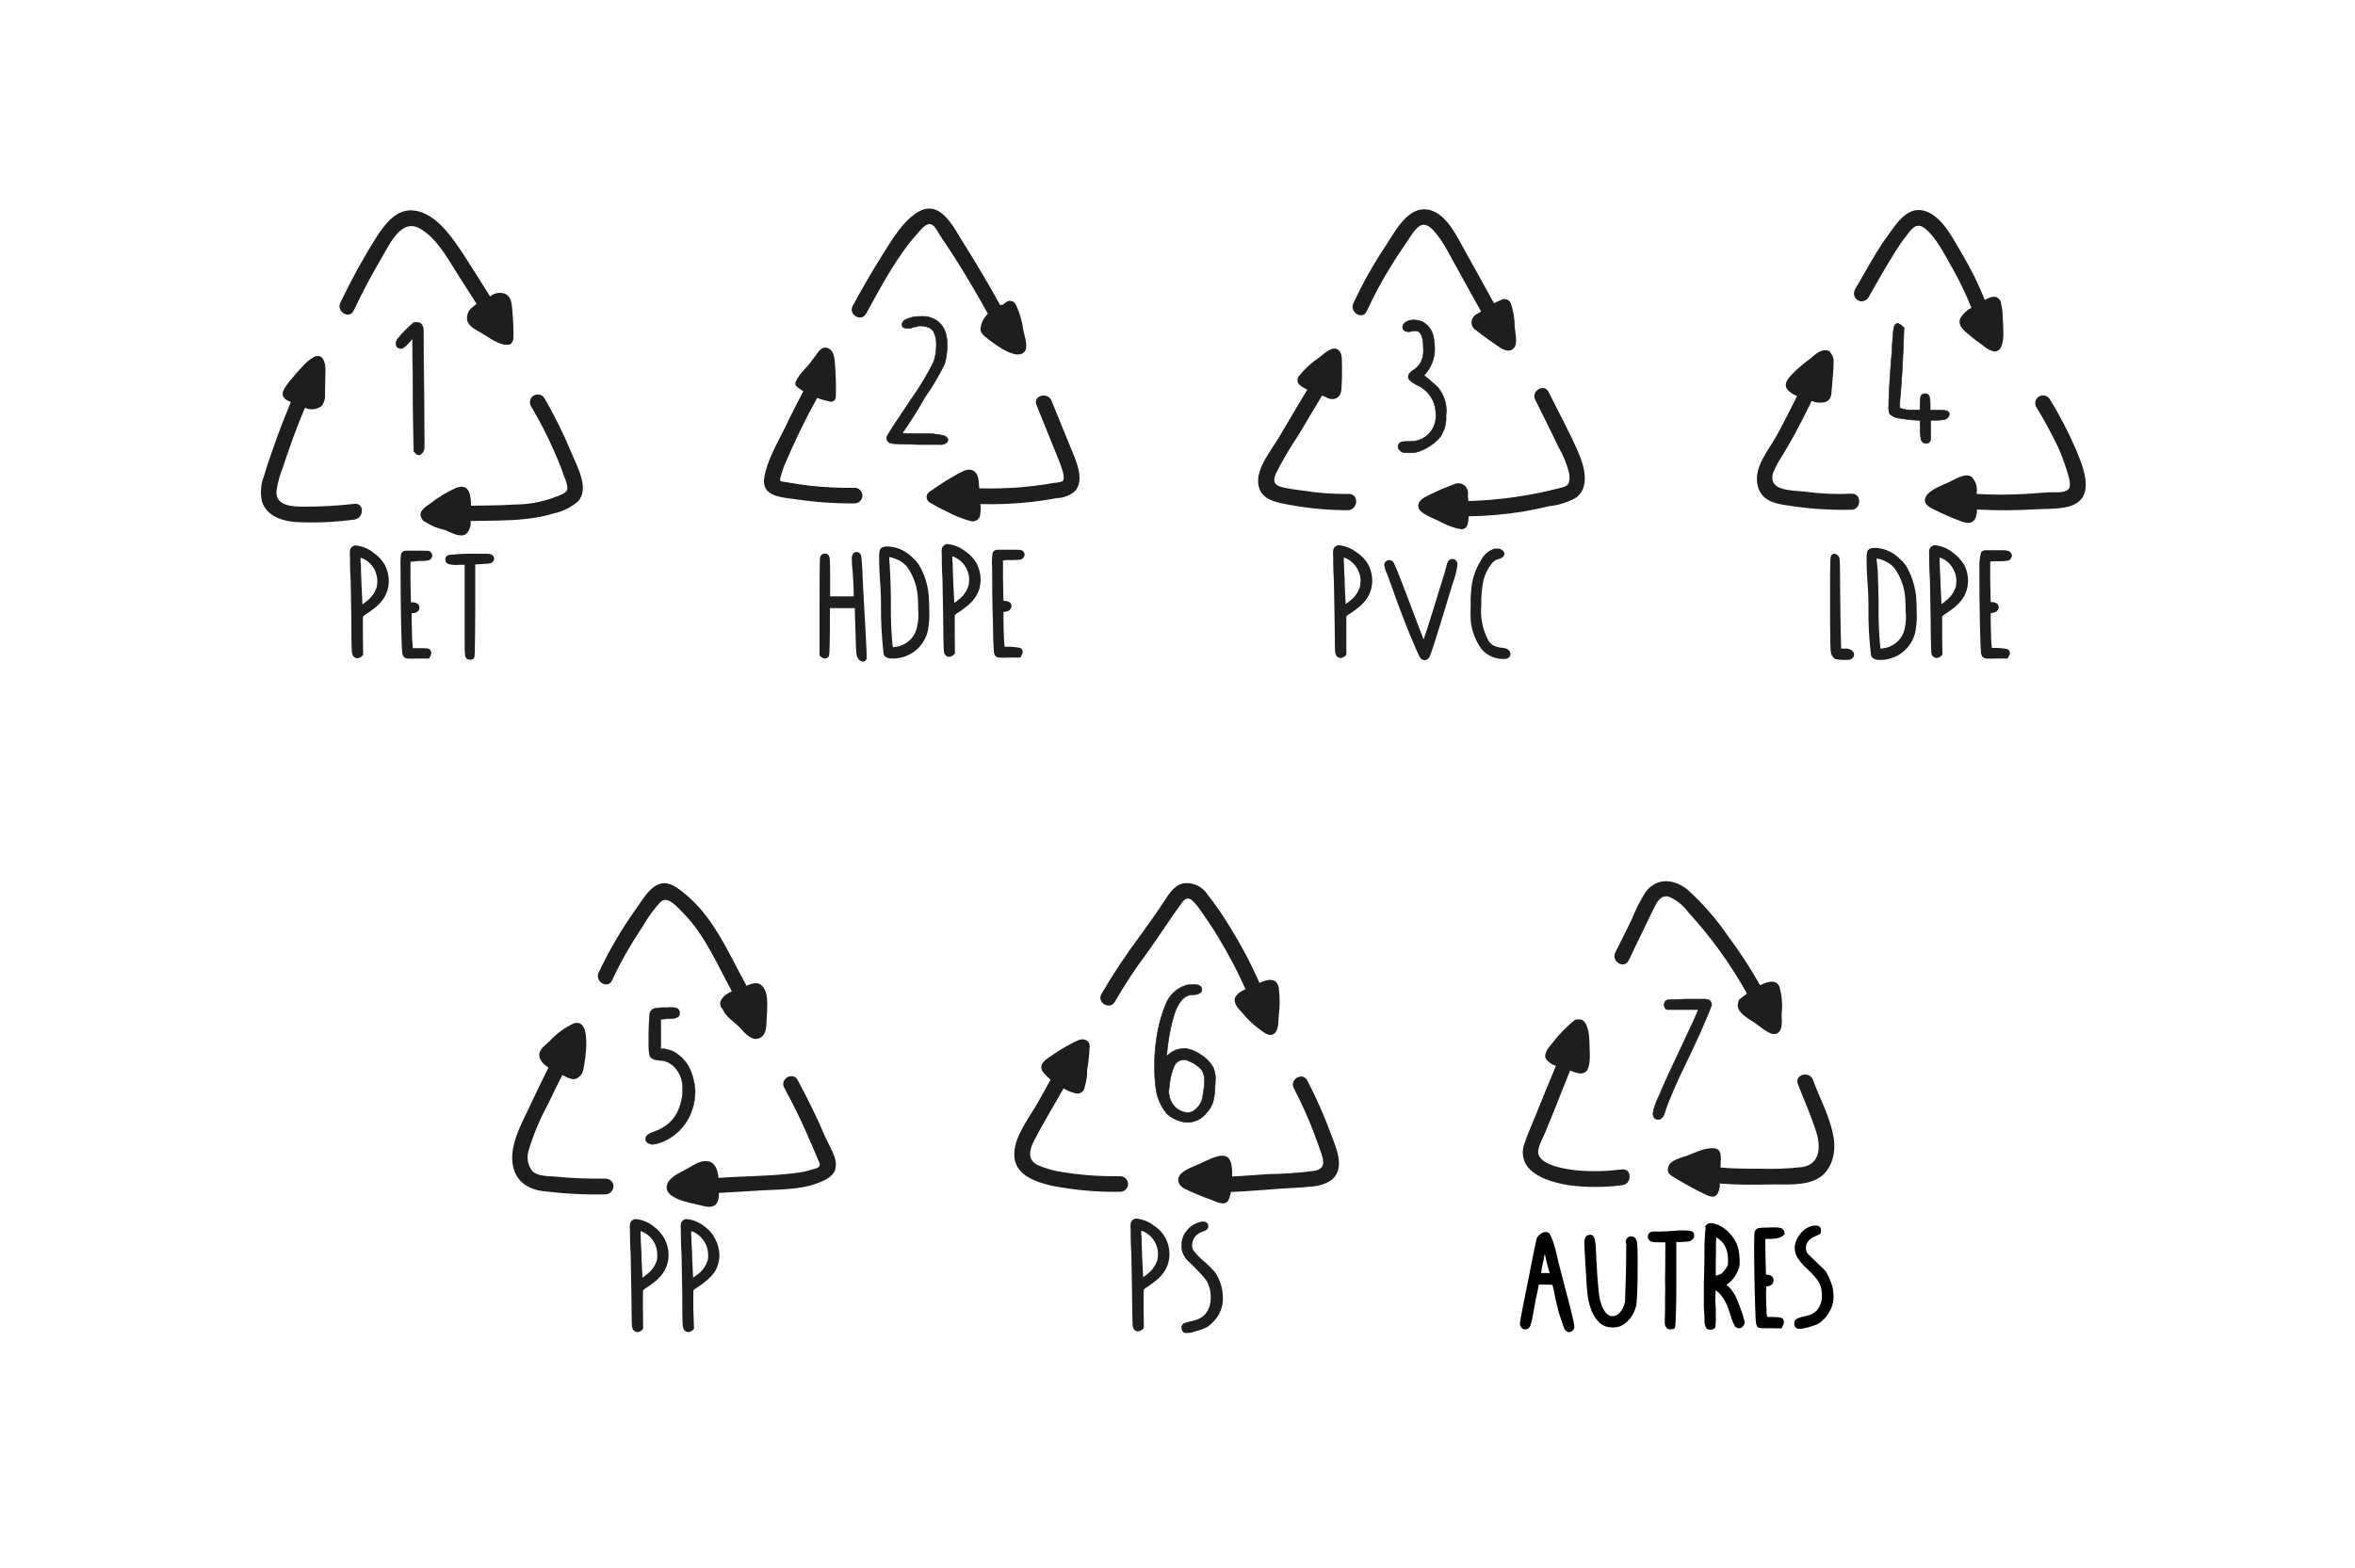 <?xml version="1.0" encoding="UTF-8" standalone="no"?>
<svg
   xmlns:dc="http://purl.org/dc/elements/1.1/"
   xmlns:cc="http://creativecommons.org/ns#"
   xmlns:rdf="http://www.w3.org/1999/02/22-rdf-syntax-ns#"
   xmlns:svg="http://www.w3.org/2000/svg"
   xmlns="http://www.w3.org/2000/svg"
   version="1.1"
   id="Calque_1"
   x="0px"
   y="0px"
   viewBox="0 0 1000 666"
   style="enable-background:new 0 0 1000 666;"
   xml:space="preserve"><defs
   id="defs120">
	
	
	
</defs>
<style
   type="text/css"
   id="style2">
	.st0{fill:#1E1E1C;}
	.st1{fill:#1E1E1C;stroke:#1E1E1C;stroke-width:0.25;stroke-miterlimit:10;}
	.st2{fill:#1E1E1C;stroke:#1E1E1C;stroke-width:0.15;stroke-miterlimit:10;}
</style>

<g
   id="g1068"><g
     id="g68">
	<g
   id="Calque_1_1_">
		<path
   id="path4"
   d="M643.2,139c0-3.6-0.6-7.2-1.8-10.5c-0.8-1.4-2.6-1.9-4-1.1c-1,0.4-2,0.9-3,1.4c-4.5-8.1-8.9-16.1-13.4-24.2    c-3.3-6.1-8.4-16-16.7-15.7c-7.5,0.4-12.3,10.1-15.9,15.5c-5.2,7.8-9.8,15.9-13.7,24.4c-1.9,3.8,4,7.4,5.7,3.3    c3.1-6.7,6.5-13.1,10.4-19.3c2-3.3,4.1-6.4,6.3-9.6c1.6-2.2,4-7.1,7-7.7c3-0.6,6.4,4.5,8,6.8c2.1,3.2,3.8,6.5,5.6,9.8l11.2,20.2    l-1.2,0.8c-1.2,0.4-2.1,1.3-2.6,2.5c-0.7,1.8,0.1,3.9,1.8,4.8c3.2,2.5,6.6,4.9,10,7.2c1.7,1.1,4.2,2.2,5.9,0.3    C644.6,146,643.4,141.4,643.2,139z"
   class="st0" />
		<path
   id="path6"
   d="M670.3,192.4c-3.8-8.9-8.5-17.3-12.7-25.9c-1.9-3.8-7.6-0.5-5.7,3.3c3.4,6.8,6.8,13.7,10.1,20.5    c1.8,3.1,3.2,6.5,4.1,10c0.5,1.6,0.5,3.3,0,4.9c-0.8,1.6-2.6,1.8-4.2,2.2c-12.4,3.2-25.2,5-38,5.4c-0.1,0-0.3,0-0.4,0l-0.2-2.5    c0.3-1.3-0.1-2.6-0.9-3.6c-1.3-1.5-3.5-1.9-5.2-0.9c-4.2,1.5-8.3,3.3-12.2,5.4c-1.7,0.9-3.5,2.7-2.5,4.9c1,2.1,5.9,4,8.3,5.1    c3,1.7,6.2,3,9.6,3.6c2,0,2.7-1.2,3-3c0.1-0.8,0.2-1.7,0.2-2.5h0.2c7.7-0.1,15.3-0.8,22.9-2c3.7-0.7,7.4-1.4,11.1-2.3    c3.9-0.4,7.7-1.6,11.1-3.4C675.3,207.4,672.8,198.1,670.3,192.4z"
   class="st0" />
		<path
   id="path8"
   d="M572.8,209.8c-6.7,0.1-13.4-0.4-20-1.5c-3-0.3-5.9-0.8-8.9-1.5c-3.2-0.9-3.3-3-2.1-5.7c2.8-5.6,6-11,9.5-16.2    c3.4-5.7,6.7-11.3,10.1-16.9l1.5,0.6c0.9,0.7,2.1,1,3.3,0.9c2.3-0.3,3.2-2,3.4-4.1c0.3-4.1,0.3-8.2,0.2-12.3c0-1.9-0.3-4.4-2.6-5    c-2.3-0.5-5.2,2.3-7,3.7c-3.3,2.2-6.2,4.9-8.7,8c-0.9,1.2-0.7,3,0.6,3.9c0.1,0.1,0.3,0.2,0.4,0.3c0.8,0.6,1.7,1.1,2.6,1.5    c-4.1,6.9-8.2,13.7-12.3,20.7c-3.2,5.4-9.3,12.5-8.5,19.4s8.1,7.9,13.7,8.9c8.1,1.5,16.3,2.2,24.5,2.2    C576.9,216.3,577,209.7,572.8,209.8z"
   class="st0" />
		<path
   id="path10"
   d="M610.6,164.6c-0.6-0.6-1.9-1.8-3.8-3.4l-1.3-1.1l-0.8-0.7l0.8-0.9c2.5-3,3.8-6.8,3.7-10.6    c0-1.1-0.1-2.3-0.3-3.4c-0.2-3.3-2-6.2-4.8-7.8c-1.2-0.5-2.5-0.8-3.8-0.8c-0.7,0-1.4,0.1-2.1,0.3c-1.7,0.6-2.6,1.6-2.6,2.8    c0,0.6,0.3,1.2,0.9,1.5c0.7,0.4,1.6,0.5,2.5,0.3c0.6-0.2,1.3-0.3,1.9-0.3c0.9,0,3.5,0,3.5,7.4c0.1,1.4,0,2.9-0.4,4.3    c-0.6,2-1.9,3.8-3.7,4.9c-1.6,1-2.3,1.9-2.3,3c0,1,1,2,3.4,3.3c5.1,2.1,8.4,7.1,8.3,12.6c0.4,5-2.8,9.7-7.7,11.1    c-1.3,0.3-2.6,0.5-4,0.4c-2.6,0-3.3,0.3-3.7,0.7c-0.8,0.8-0.9,2-0.1,2.8c0,0,0.1,0.1,0.1,0.1c0.6,0.7,1.4,1.2,2.3,1.2h2.6    c1.6,0,3.2-0.4,4.6-1.1h0.1c3-1.3,5.6-3.2,7.7-5.7c1.8-2.7,2.6-5.8,2.4-9C614.6,172.1,613.3,167.9,610.6,164.6z"
   class="st1" />
		<path
   id="path12"
   d="M576,234.6c-2.1-1.7-4.7-2.7-7.3-3h-0.5c-1.1,0.2-2,1.1-2.1,2.2c-0.1,0.7-0.1,1.5,0,2.2c0,2.6,0,6.1,0.3,10.5    c0,2.6,0.2,8.1,0.3,16.4c0.1,13.5,0.2,14.1,0.3,14.4c0.1,0.6,0.3,1.1,0.7,1.5c0.4,0.4,1,0.7,1.5,0.7c0.8-0.1,1.6-0.4,2.2-1.1    l0.3-0.4v-8.4v-4.2c0-3,0-3.6,0-3.6c0.5-0.5,1-0.9,1.6-1.2c1.1-0.7,2.2-1.5,3.3-2.4c1.6-1.2,3-2.7,4.1-4.4    c0.9-1.5,1.5-3.1,1.8-4.8c0.1-0.8,0.2-1.5,0.2-2.3c0-2.4-0.6-4.8-1.7-6.9C579.8,237.7,578.1,235.9,576,234.6z M577.7,247.2    c0,0.6-0.1,1.3-0.2,1.9c-0.7,2.3-2.1,4.4-4,5.9l-2.1,1.6c0-1.4-0.2-3.8-0.4-8.4c0-1.2,0-3-0.2-5.3c-0.2-2.4,0-3.9-0.2-4.3v-1.7    h0.4c3,1.2,5.2,3.6,6.2,6.6C577.6,244.6,577.8,245.9,577.7,247.2z"
   class="st0" />
		<path
   id="path14"
   d="M614.9,238.4c-0.3,0.6-0.6,1.3-0.7,2c-0.4,1.6-0.8,3.1-1.3,4.6c-4.1,13.4-6.9,22.3-8.4,26.6    c-0.5-1.4-1.5-4-3.4-8.9c-8.7-23.2-9.2-23.6-9.5-24c-0.4-0.5-1-0.8-1.7-0.8c-1.1,0-2,0.8-2.1,1.9c0,0.1,0,0.2,0,0.3    c0.2,1.3,0.6,2.5,1.2,3.7c0.2,0.5,0.6,1.5,1.1,3l1.1,3c2.7,7.7,5.3,14.5,7.7,20.3c3.7,8.9,4.2,9.5,4.6,9.8    c0.4,0.3,0.9,0.5,1.4,0.5c1,0,1.8-0.7,2.2-1.6c0.3-0.6,1.1-2.2,9.7-30.8c1-2.6,1.7-5.4,2.1-8.2c0-0.6-0.2-1.2-0.6-1.7    c-0.9-0.9-2.3-0.9-3.2,0C615,238.3,615,238.4,614.9,238.4z"
   class="st0" />
		<path
   id="path16"
   d="M638.3,275.2c-1.3-0.1-2.7-0.4-3.9-0.9c-0.9-0.5-1.7-1.2-2.3-2.1c-2.5-4.6-3.6-9.8-3.1-15    c-0.1-3.6,0.2-7.1,0.9-10.6c0.6-2.5,1.7-4.9,3.3-6.9c0.7-1.1,1.7-1.9,3-2.2c2.1-0.5,2.6-1.5,2.6-2.3c0-0.6-0.4-1.2-0.9-1.5    c-0.4-0.4-1-0.6-1.6-0.7h-0.4c-0.4,0-0.8,0-1.2,0c-2.6,0.8-4.7,2.6-5.9,5.1c-2.4,3.8-3.8,8.2-4.1,12.7c-0.2,2-0.3,4.1-0.2,6.1    c-0.1,2.2-0.1,4.4,0,6.6c0.4,4.4,2,8.6,4.6,12.2c2.3,2.7,5.7,4.2,9.2,4.2h0.4c2,0,2.7-1.2,2.7-2.2    C641.1,276.5,640.7,275.5,638.3,275.2z"
   class="st0" />
	</g>
	<g
   id="Calque_1_3_">
		<path
   id="path19"
   d="M400.7,185c-3.2-0.7-6.4-1-9.6-0.8c-1.7,0-5.9,0-8-0.2c3.5-4.9,6.7-10.1,9.7-15.4c3.1-4.4,5.9-9.1,8.3-14    c0.7-2.3,1-4.8,1.1-7.2v-1.2c0-5.6-2.2-9.4-6.5-11.1c-1.4-0.6-3-0.8-4.5-0.7c-2.5-0.1-4.9,0.4-7.1,1.6l0,0c-0.6,0.4-1,1.1-1.1,1.8    c0,0.7,0.3,1.7,2.5,1.7c0.7,0,1.4-0.1,2.1-0.4c0.4-0.2,0.8-0.3,1.3-0.3c0.4,0,0.8-0.1,1.1-0.4h0.4c1,0,2,0.1,3,0.4    c1.2,0.2,2.3,0.9,3,2c0.9,1.8,1.3,3.9,1.2,5.9c0,2.4-0.4,4.7-1.1,6.9c-2.8,5.7-6.1,11.1-9.8,16.3c-10.2,15.2-10.2,15.5-10.2,15.9    c-0.1,1.2,0.7,2.2,1.9,2.5c0.7,0.2,4.3,0.3,11.8,0.5h3h5.7c0.8,0.1,1.6,0,2.3-0.3c0.3-0.2,1.4-0.8,1.3-1.8S401.2,185.2,400.7,185z    "
   class="st1" />
		<path
   id="path21"
   d="M363.3,207.2c-6.5,0.1-13-0.2-19.4-0.9c-3.4-0.4-6.7-0.9-10.1-1.5c-2.3-0.4-3,0-2.3-2.4    c0.4-1.5,0.9-2.9,1.4-4.3c4.2-10,8.9-19.7,14.1-29.1c1.8,0.7,3.6,1.2,5.5,1.6c1,0.2,2-0.4,2.3-1.4c0-0.1,0-0.3,0.1-0.4    c0.2-4.5,0-9.1-0.3-13.6c-0.2-2.4-0.2-6.2-3-7.3c-2.7-1.1-4.1,1.6-5.4,3.3c-0.7,0.9-1.4,1.8-2,2.7s-2.3,2.6-3.4,3.9    c-1.1,1.2-2,2.5-2.7,3.9c-0.4,0.6-0.5,1.3-0.2,2c0.5,0.6,1.1,1.1,1.7,1.5l1.5,1c-2.7,5.1-5.3,10.2-7.7,15.3    c-3.3,6.7-7.7,14-8.9,21.5c-1.2,8.1,7.6,8.2,13.5,9.1c8.3,1.2,16.7,1.8,25.1,1.7c1.8-0.1,3.2-1.7,3.1-3.5    C366.1,208.7,364.9,207.4,363.3,207.2z"
   class="st0" />
		<path
   id="path23"
   d="M455.4,192c-3-7.3-5.9-14.5-8.9-21.8c-1.6-3.9-8-2.2-6.4,1.8l6.8,16.8c1.1,2.7,2.2,5.3,3.2,8    c0.5,1.4,2.5,6.3,1.1,7.6c-1.2,0.4-2.4,0.7-3.6,0.7l-4.2,0.7c-3.5,0.5-6.9,0.9-10.4,1.2c-5.7,0.4-11.5,0.6-17.2,0.4    c-0.2-2.3,0-5.7-2.1-7.2c-2.1-1.6-4.6-0.2-6.7,0.9c-3.9,2.2-7.7,4.5-11.3,7.1c-0.4,0.2-3.9,2-1.3,5c2.3,1.4,4.7,2.7,7.1,3.8    c3.5,2,7.2,3.4,11,4.4c1.7,0.3,3.4-0.8,3.7-2.6c0,0,0,0,0-0.1c0.2-1.5,0.3-3.1,0.1-4.6c7.2,0.2,14.4-0.1,21.5-0.9    c3.6-0.4,7.2-0.9,10.8-1.6c2.9-0.1,5.7-1.1,7.9-3C460.5,204,457.2,196.3,455.4,192z"
   class="st0" />
		<path
   id="path25"
   d="M434.6,140.6c-0.5-3.9-1.6-7.8-3.3-11.3c-0.7-1.4-2.3-1.9-3.7-1.2c-0.2,0.1-0.4,0.3-0.6,0.4    c-0.4,0.2-0.7,0.6-1.1,0.9c-0.4,0-0.8,0.1-1.2,0.2c-4.8-8.7-9.8-17.2-15.1-25.6c-4.3-6.6-10-19.9-19.9-13.9    c-6.4,3.9-11,11.8-14.9,18c-4.5,7.1-8.7,14.4-12.7,21.8c-2.1,3.7,3.6,7.1,5.7,3.3c6.5-11.8,13.1-24.5,22.2-34.5    c1-1.2,2.7-3.2,4.4-3.5c2.2-0.4,3.7,3.2,4.7,4.7c2.6,3.8,5.1,7.7,7.6,11.6c4.5,7.2,8.7,14.4,12.8,21.8c-1.6,1.4-2.7,3.4-3,5.5    c-0.8,2.4,1.4,4,3.2,5.3c2.7,2.1,12.3,9.5,15.5,5.1C436.6,147.2,435.1,142.9,434.6,140.6z"
   class="st0" />
		<path
   id="path27"
   d="M365.3,235.3c-0.6-0.9-1.9-1.1-2.7-0.5l0,0c-0.7,0.7-1,1.6-0.9,2.6c0,0.5,0,2.4,0.4,5.7    c0.3,4.4,0.4,7.3,0.4,8.5v1.7h-10v-7.4c0-8.7-0.2-9.2-0.4-9.6c-0.3-0.7-1-1.2-1.8-1.2c-1,0-1.8,0.6-2.1,1.6c0,0.3-0.2,0.6-0.2,21    v20.7l0.3,0.3c0.5,0.6,1.3,1,2.1,1c0.6-0.1,1.2-0.4,1.5-0.9c0.2-0.4,0.4-0.6,0.5-11.3v-9.2h10.6c0,0.4,0,1,0,1.8    c0,1.9,0.2,4.9,0.3,9c0.1,4.2,0.2,7.4,0.4,8.5c0,1.2,0.6,2.3,1.5,3c0.3,0.2,0.7,0.3,1.1,0.4c0.2,0,0.4,0,0.5,0    c0.6-0.2,1-0.7,1.2-1.2v-0.3c0-0.4,0-0.7,0-1.1c0-1.9-0.5-11.4-1.5-29.1C366,236.3,365.7,235.7,365.3,235.3z"
   class="st0" />
		<path
   id="path29"
   d="M390,239.6c-0.7-1-1.5-1.9-2.4-2.7c-0.9-0.9-1.9-1.7-3-2.4c-2.3-1.5-5-2.3-7.7-2.4c-0.6,0-1.1,0-1.7,0.2    c-0.7,0.1-1.3,0.6-1.6,1.3c-0.2,0.8-0.3,1.6-0.3,2.4c0,1.9,0,5.4,0.4,10.8c0.4,5.4,0.4,8.6,0.4,9.9c-0.1,7,0.3,14,1.1,21    c0.2,0.9,1,1.9,3.3,2h0.5c7.9,0.1,14.6-5.9,15.3-13.8c0.3-2.1,0.4-4.1,0.3-6.2c0-2.5-0.1-5-0.3-7.4    C393.8,247.7,392.4,243.5,390,239.6z M389.5,265.8c-0.7,4.6-4.3,8.2-8.9,8.9c-0.5,0.1-1,0.2-1.5,0.2c-0.5-4.4-0.7-8.8-0.8-13.2    c0-0.4,0-2.7,0-6.9s-0.2-7.7-0.3-10.8c-0.1-3.1-0.3-5.3-0.4-6.5c0-0.4,0-0.7,0-0.9c0.6,0.1,1.1,0.2,1.7,0.4l0,0    c2.3,0.7,4.4,2,5.9,3.8c2.9,4.1,4.5,9,4.6,14.1c0,1.7,0.1,3,0.1,4.3C390.1,261.4,390,263.6,389.5,265.8z"
   class="st0" />
		<path
   id="path31"
   d="M409.8,234.1c-2.1-1.7-4.7-2.7-7.3-3H402c-1.1,0.2-2,1.1-2.1,2.2c-0.1,0.7-0.1,1.5,0,2.2    c0,2.6,0,6.1,0.3,10.5c0,2.6,0.2,8.1,0.3,16.4c0.1,13.5,0.3,14.1,0.3,14.4c0.1,0.6,0.3,1.1,0.7,1.5c0.4,0.4,1,0.7,1.5,0.7    c0.8-0.1,1.6-0.4,2.2-1.1l0.3-0.4l-0.1-8.4v-4.2c0-3,0.1-3.6,0-3.6c0.5-0.5,1-0.9,1.6-1.2c1-0.7,2.2-1.5,3.3-2.4    c1.6-1.2,3-2.7,4.1-4.4c0.9-1.5,1.6-3.1,1.8-4.8c0.1-0.8,0.2-1.5,0.2-2.3c0-2.4-0.6-4.8-1.7-6.9    C413.5,237.3,411.9,235.4,409.8,234.1z M411.5,246.7c0,0.6-0.1,1.3-0.2,1.9c-0.7,2.3-2.1,4.4-4,5.9c-0.8,0.7-1.5,1.2-2.1,1.6    c0-1.4-0.2-3.8-0.4-8.4c0-1.2-0.1-3-0.2-5.3c0-2.4-0.1-3.9-0.2-4.3v-1.7h0.4c3,1.2,5.2,3.6,6.2,6.6    C411.4,244.1,411.6,245.4,411.5,246.7z"
   class="st0" />
		<path
   id="path33"
   d="M432.8,275.1c-1.2-0.2-2.4-0.3-3.6-0.4h-2.6c-0.2-1.2-0.2-2.4-0.3-3.7c-0.1-3-0.2-5.4-0.2-7.8    c0-0.8,0-1.7,0-2.5v-0.8c1,0,2.5-0.3,3-1.3c0.2-0.4,0.4-0.8,0.4-1.2c0-0.8-0.4-2.2-3.4-2.2l0,0l0,0c0-0.2,0-1.8-0.2-9.5V238h0.3    c1-0.1,2-0.2,3-0.1c4.1,0,5-0.3,5.3-1c0.8-0.8,0.7-2.1-0.1-2.8c0,0-0.1-0.1-0.1-0.1c-0.6-0.5-1.3-0.5-3.6-0.5c-1.2,0-2.3,0-3.3,0    h-1.1H425c-0.6,0-1.1,0-1.7,0l-0.4,0.1c-0.3,0.1-0.5,0.2-0.8,0.4c-0.2,0.2-0.4,0.4-0.6,0.6v0.3c-0.3,2.1-0.4,4.2-0.2,6.3    c0,6.2,0,13.7,0.3,22.4c0.2,13.3,0.5,13.8,0.6,14.2c0.3,0.8,1,1.4,1.8,1.5c1.5,0.1,3,0.1,4.4,0l0,0h4.9l0.3-0.6    c0.6-1,0.8-1.6,0.6-2.2C434.1,275.7,433.5,275.2,432.8,275.1z"
   class="st0" />
	</g>
	<g
   id="Calque_1_4_">
		<path
   id="path36"
   d="M786.3,209.7c-6.7,0.3-13.4,0-20.1-0.9c-4.9-0.6-15.6,0-13.3-7.9c1.2-2.9,2.7-5.7,4.5-8.3    c1.6-2.7,3.2-5.5,4.7-8.2c2.5-4.6,4.9-9.4,7.2-14.1c1.8,0.8,3.8,0.9,5.7,0.5c2.5-0.9,2.7-3,2.8-5.3c0.3-4,0.8-8.1,0.8-12    c0.1-1.3-0.4-2.5-1.2-3.5c-0.2-0.6-0.6-1-1.2-1.1c-3-0.8-5.3,1.6-7.4,3.3c-2.8,2.1-5.5,4.3-7.9,6.8c-1.4,1.5-3.4,3.6-2.3,5.9    c1.1,1.6,2.7,2.7,4.5,3.3c-3,5.9-5.8,11.6-8.9,17.2c-3.1,5.6-9.3,12.7-8,20.1c1.3,7.4,7.7,8.5,13.7,9.3c8.8,1.4,17.7,1.9,26.6,1.7    C790.5,216.1,790.5,209.5,786.3,209.7z"
   class="st0" />
		<path
   id="path38"
   d="M850.4,134.6c0-1.9-0.2-3.8-0.7-5.7c0-0.3,0-0.6-0.2-0.9c-1.5-3.1-4.3-1.9-6.7-0.6c-2.7-6.8-6-13.5-9.8-19.8    c-3.5-5.9-8-15.1-14.8-17.7c-7.5-3-12.4,4.2-16.1,9.5c-5.5,7.4-9.8,15.7-14.5,23.7c-0.8,1.6-0.2,3.6,1.4,4.5    c1.5,0.8,3.3,0.3,4.3-1.1c3.6-6.3,7.1-12.6,11-18.8c1.7-2.8,3.6-5.6,5.7-8.2c2.2-3,4.2-5.1,7.6-2.3c4.7,3.9,8.1,10.9,11.1,16.1    c3.2,5.6,6,11.4,8.4,17.4c-1.9,1-3.5,2.5-4.6,4.3c-1.6,3.3,1.8,5.7,4,7.5c1.7,1.5,3.6,2.9,5.5,4.2c1.4,1.3,3,2.2,4.8,2.6    c3.4,0.2,3.8-4.7,3.9-7.1C850.7,139.7,850.6,137.1,850.4,134.6z"
   class="st0" />
		<path
   id="path40"
   d="M881.5,190.9c-3.2-7.4-6.9-14.6-11.2-21.5c-1-1.5-3.1-1.9-4.6-0.9c-1.4,0.9-1.9,2.8-1.1,4.3    c3.4,5.5,6.5,11.3,9.3,17.1c1.3,2.9,2.4,5.8,3.4,8.9c0.6,2.1,2.7,7.3,1,9c-1.7,1.8-6.4,1.2-8.3,1.3c-3.3,0.2-6.7,0.5-10,0.7    c-6.9,0.4-13.8,0.4-20.7,0c0.5-2.6-0.2-5.2-2-7.2c-2.7-2-7.2,1-9.7,2.2c-2.5,1.2-8.1,3.1-9.7,5.9c-1.6,2.8,0.6,4.3,2.7,5.4    c4.1,2.1,8.3,3.9,12.6,5.5c4.9,1.7,6.2-1.3,6.3-5.2c8.5,0.5,17,0.4,25.5-0.1c5.7-0.4,15.5,0.6,19.2-4.9S883.7,196.2,881.5,190.9z"
   class="st0" />
		<path
   id="path42"
   d="M827.2,174.8c-0.3-0.3-0.9-0.6-4.6-0.6l0,0h-3v-2.4c0-2.8-0.4-3.6-0.7-4l0,0c-0.8-0.8-2.1-0.8-3,0    c-0.3,0.3-0.5,0.8-0.6,4v2.3h-1.2c-0.6,0.1-1.2,0.1-1.7,0c-1.9,0.2-3.9-0.1-5.7-0.8c0,0,0-0.1,0-0.8c0-0.6,0-0.5,0-0.9    s0-1,0.1-1.8c0.1-0.8,0-1.5,0.2-2.2c0.4-5.2,0.9-12.2,1.2-20.7l0.3-7.8l-0.6-0.4c-0.9-0.9-1.6-1.3-2.1-1.3c-1.3,0-1.6,1.7-1.7,2.3    c-0.2,1.1-0.4,3.4-0.6,6.9c0,2.5-0.3,4.4-0.4,5.9l0,0c-0.8,10.3-1.1,17-1.1,20.2c-0.1,1,0,2,0.4,3c0.9,1,2.1,1.6,3.4,1.8    c2.8,0.5,5.6,0.9,8.5,1h1v2c0,5.4,0.5,6.6,0.9,7.1c0.4,0.4,0.9,0.7,1.5,0.7h0.7c0.8-0.2,1.4-1,1.4-1.8v-8h2.3    c1.3,0,2.6-0.1,3.9-0.4c0.7-0.3,1.2-0.8,1.5-1.4C827.9,176.1,827.8,175.3,827.2,174.8z"
   class="st1" />
		<path
   id="path44"
   d="M783.2,275.5h-1.4c0-1.8-0.3-7.7-0.4-23.8c-0.1-14.3-0.2-14.5-0.4-14.8c-0.3-1-1.1-1.6-2.1-1.7    c-0.5,0-0.9,0.3-1.2,0.6c-0.5,0.4-0.6,0.5-0.6,18.6c0,21,0.2,22,0.3,22.3c0.1,1.3,0.7,2.4,1.8,3.2c0.2,0,0.4,0.2,3.3,0.4h2.1    c0.6,0,1.1-0.1,1.6-0.4c0.6-0.4,1-1,1.1-1.8c0-0.7-0.3-1.3-0.8-1.7C785.6,275.7,784.4,275.3,783.2,275.5z"
   class="st0" />
		<path
   id="path46"
   d="M809.3,240.2c-0.7-1-1.5-1.9-2.4-2.7c-0.9-0.9-1.9-1.7-3-2.4c-2.3-1.5-5-2.3-7.7-2.4c-0.6,0-1.1,0-1.7,0.2    c-0.7,0.1-1.3,0.6-1.6,1.3c-0.2,0.8-0.3,1.6-0.3,2.4c0,1.9,0,5.5,0.4,10.8c0.4,5.3,0.4,8.6,0.4,9.9c-0.1,7,0.2,14,1.1,21    c0.2,0.9,1,1.9,3.3,2h0.5c7.9,0.1,14.6-5.9,15.3-13.8c0.3-2.1,0.4-4.1,0.3-6.2c0-2.5-0.1-5-0.3-7.4    C813,248.3,811.6,244,809.3,240.2z M808.9,266.4c-0.7,4.6-4.3,8.2-8.9,8.9c-0.5,0.1-1,0.2-1.5,0.2c-0.5-4.4-0.7-8.8-0.8-13.2    c0-0.4,0-2.7,0-6.9c0-4.1-0.2-7.7-0.3-10.8c0-2.2-0.2-4.3-0.5-6.5c0-0.4,0-0.7,0-0.9c0.6,0.1,1.1,0.2,1.7,0.4l0,0    c2.3,0.7,4.4,2,5.9,3.8c2.9,4.1,4.5,9,4.6,14.1c0,1.7,0.1,3,0.1,4.3C809.5,261.9,809.3,264.2,808.9,266.4z"
   class="st0" />
		<path
   id="path48"
   d="M829.1,234.6c-2.1-1.7-4.7-2.7-7.3-3h-0.5c-1.1,0.2-2,1.1-2.1,2.2c-0.1,0.7-0.1,1.5,0,2.2    c0,2.5,0,6.1,0.3,10.5c0,2.6,0.2,8.1,0.3,16.4c0.1,13.5,0.3,14.1,0.3,14.4c0.1,0.6,0.3,1.1,0.7,1.5c0.4,0.4,1,0.7,1.5,0.7    c0.8-0.1,1.6-0.4,2.2-1.1l0.3-0.4l-0.1-8.4v-4.2c0-3,0-3.6,0-3.6c0.5-0.5,1-0.9,1.6-1.2c1-0.7,2.2-1.5,3.3-2.4    c1.6-1.2,3-2.7,4.1-4.4c0.9-1.5,1.5-3.1,1.8-4.8c0.1-0.8,0.2-1.5,0.2-2.3c0-2.4-0.6-4.8-1.7-6.9    C832.7,237.8,831.1,236,829.1,234.6z M830.7,247.2c0,0.6-0.1,1.3-0.2,1.9c-0.7,2.3-2.1,4.4-4,5.9c-0.8,0.7-1.5,1.2-2.1,1.6    c0-1.4-0.2-3.8-0.4-8.4c0-1.2,0-3-0.2-5.3c-0.2-2.4,0-3.9-0.2-4.3v-1.7h0.4c3,1.1,5.2,3.6,6.2,6.6    C830.6,244.7,830.8,245.9,830.7,247.2z"
   class="st0" />
		<path
   id="path50"
   d="M852,275.6c-1.2-0.2-2.4-0.3-3.6-0.4h-2.6c-0.2-1.2-0.2-2.4-0.3-3.7c0-2.8-0.2-5.4-0.2-7.8c0-0.8,0-1.7,0-2.5    v-0.8c1,0,2.5-0.3,3-1.3c0.2-0.4,0.4-0.8,0.4-1.2c0-0.8-0.4-2.2-3.4-2.2l0,0l0,0c0-0.2,0-1.5-0.2-9.5v-7.7h0.3c1-0.1,2-0.2,3-0.1    c4.1,0,5-0.3,5.3-1c0.8-0.8,0.8-2,0-2.8c-0.1-0.1-0.1-0.1-0.2-0.2c-0.4-0.4-1.2-0.7-3.5-0.7c-1.2,0-2.3,0-3.3,0h-1.1h-1.1    c-0.6,0-1.1,0-1.7,0l-0.4,0.1c-0.3,0.1-0.6,0.2-0.8,0.4c-0.2,0.2-0.4,0.4-0.5,0.6v0.3c-0.5,2.1-0.7,4.3-0.6,6.5    c0,6.2,0,13.8,0.2,22.4c0.3,13.3,0.5,13.8,0.7,14.2c0.3,0.8,1,1.4,1.8,1.5c1.5,0.1,3,0.1,4.4,0l0,0h4.9l0.3-0.6    c0.6-1,0.8-1.6,0.6-2.2C853.3,276.3,852.7,275.8,852,275.6z"
   class="st0" />
	</g>
	<g
   id="Calque_1_6_">
		<path
   id="path53"
   d="M150.5,214c-7,0.8-14,1.2-21,1.2c-4.8,0-12.6,0-12.1-6.7c0.5-3.4,1.4-6.7,2.7-9.9c1-3.1,2.1-6.3,3.2-9.4    c1.9-5.4,4-10.8,6.2-16c2.3,1.1,5.1,0.8,7.1-0.8c1.1-1.4,1.6-3.3,1.4-5.1c0-3.4,0.2-6.8,0.2-10.2c0-2.7-0.8-7.1-4.7-5.6    c-2.3,1.3-4.3,3.1-5.9,5.1c-1.3,1.3-2.5,2.7-3.6,4.1c-1.2,1.3-2.2,2.7-3.1,4.1c-2,3.2-0.4,4.9,2.6,5.9c-2.5,6.1-4.9,12.2-7.1,18.5    c-1.5,4.2-3,8.5-4.2,12.7c-1.5,3.6-1.8,7.6-0.9,11.3c2,5.9,8.2,8,13.8,8.5c8.5,0.5,16.9,0.1,25.3-1    C154.7,220.1,154.8,213.5,150.5,214z"
   class="st0" />
		<path
   id="path55"
   d="M218,143.9c0-0.4,0-0.7,0-1.1c0.1-0.7,0.1-1.5,0-2.2c0-3-0.2-6.1-0.5-9.2c-0.2-2.5-0.4-5.4-3-6.6    c-2.2-0.8-4.6-0.4-6.4,1.1c-3.7-5.9-7.4-11.8-11.2-17.7c-4.6-6.8-10.3-15.7-18.7-18.3c-9-2.7-14.3,4.6-18.6,11.2    c-5.6,8.9-10.6,18.1-15.1,27.5c-1.8,3.8,3.9,7.2,5.7,3.3c3.6-7.6,7.5-15,11.8-22.3c3.5-5.8,8.4-17.4,16.7-12.3    c6.8,4.1,11.2,12.1,15.2,18.5c2.8,4.4,5.7,8.9,8.5,13.3c-0.6,0.4-1.3,0.9-1.8,1.4c-1.8,1.3-2.6,3.5-2.2,5.7    c0.8,2.7,4.1,4.1,6.3,5.4c2.2,1.3,7.6,5.3,10.8,4.8c0.8,0.1,1.6-0.3,2-1c0-0.1,0-0.2,0-0.3C217.8,144.8,218,144.3,218,143.9z"
   class="st0" />
		<path
   id="path57"
   d="M242.9,192.9c-3.4-8.2-7.3-16.2-11.8-23.9c-1-1.5-3.1-1.9-4.6-0.9c-1.4,0.9-1.9,2.8-1.1,4.3    c3.6,6.1,6.9,12.3,9.7,18.8c1.5,3.4,3,6.8,4.1,10.3c0.6,1.4,1.2,2.9,1.6,4.5c0.4,2.1,0,2.7-1.8,3.8c-6.4,2.9-13.4,4.5-20.5,4.5    c-6.1,0.4-12.3,0.4-18.5,0.5c0-4.7-0.8-9.8-6.5-7.5c-3.8,1.7-7.4,3.9-10.7,6.5c-1.8,1.3-5.2,3.2-4,5.9c0.1,0.3,0.3,0.5,0.4,0.7    c0.3,0.7,0.9,1.2,1.6,1.4c2.5,1.6,5.2,2.7,8.1,3.3c2.4,0.9,6.3,3.4,8.9,1.8c1.6-1.4,2.3-3.5,2-5.6c7.9-0.2,15.8,0,23.6-0.9    c4.1-0.4,8.1-1.2,12-2.4c3.7-0.8,7.1-2.5,10-5C250.4,207.6,245.2,198.5,242.9,192.9z"
   class="st0" />
		<path
   id="path59"
   d="M180,166c-0.2-25.8-0.3-26.3-0.3-26.6l0,0c-0.5-2.1-1.7-2.5-2.7-2.5h-0.5h-0.2h-0.2c-0.3,0-0.6,0.1-3.5,3    c-1.3,1.2-2.6,2.6-3.7,4c-0.4,0.6-0.7,1.2-0.7,2c-0.1,1,0.6,2,1.7,2.1c0.1,0,0.2,0,0.4,0c0.6,0,1.4-0.3,3.5-2.7    c0.7-0.7,1.1-1.2,1.4-1.6c0,2.3,0,8.5,0.2,23.3l0.3,24.6l0.7,0.8c0.4,0.5,0.9,0.8,1.5,0.8c0.3,0,0.7-0.1,0.9-0.4    c0.8-0.6,1.3-1.6,1.3-2.6L180,166z"
   class="st1" />
		<path
   id="path61"
   d="M158.5,234.7c-2.1-1.7-4.7-2.7-7.3-3h-0.5c-1.1,0.2-2,1.1-2.1,2.2c-0.1,0.7-0.1,1.5,0,2.2    c0,2.6,0,6.1,0.3,10.5c0,2.6,0.2,8.1,0.3,16.4c0,13.5,0.2,14.1,0.3,14.4c0.1,0.6,0.3,1.1,0.7,1.5c0.4,0.4,1,0.7,1.5,0.7    c0.8-0.1,1.6-0.4,2.2-1.1l0.3-0.4l-0.1-8.4v-4.2c0-3,0-3.6,0-3.6c0.5-0.5,1-0.9,1.6-1.2c1.1-0.7,2.2-1.5,3.3-2.4    c1.6-1.2,3-2.7,4.1-4.4c0.9-1.5,1.5-3.1,1.8-4.8c0.1-0.8,0.2-1.5,0.2-2.3c0-2.4-0.6-4.8-1.7-6.9    C162.2,237.9,160.6,236.1,158.5,234.7z M160.2,247.3c0,0.6-0.1,1.3-0.2,1.9c-0.7,2.3-2.1,4.4-4,5.9l-2.1,1.6    c0-1.4-0.2-3.8-0.4-8.4c0-1.2-0.1-3-0.2-5.3c0-2.4,0-3.9-0.2-4.3v-1.7h0.4c3,1.1,5.3,3.6,6.2,6.6    C160.1,244.8,160.3,246.1,160.2,247.3z"
   class="st0" />
		<path
   id="path63"
   d="M177.6,238.3c4.1,0,5-0.3,5.4-1c0.8-0.8,0.7-2-0.1-2.8c-0.1-0.1-0.1-0.1-0.2-0.2c-0.4-0.4-1-0.4-3.4-0.4    c-1.2,0-2.3,0-3.3,0h-1.1h-1.1c-0.6,0-1.1,0-1.7,0l-0.4,0.1c-0.3,0.1-0.6,0.2-0.8,0.4c-0.2,0.2-0.4,0.4-0.5,0.6l-0.1,0.3    c-0.3,2.1-0.3,4.2-0.2,6.3c0,6.2,0,13.7,0.2,22.4c0.3,13.3,0.5,13.8,0.7,14.2c0.3,0.8,1,1.4,1.8,1.5c1.5,0.1,3,0.1,4.4,0l0,0h5    l0.3-0.6c0.5-0.6,0.7-1.4,0.6-2.2c-0.2-0.8-0.8-1.4-1.6-1.5c-1.2-0.1-2.4-0.1-3.6-0.1h-2.6c0-0.5-0.1-1.6-0.3-3.7    c0-3-0.2-5.4-0.2-7.8c0-1.2,0-2,0-2.5v-0.8c1,0,2.5-0.3,3-1.3c0.2-0.4,0.3-0.8,0.3-1.2c0-0.8-0.4-2.2-3.4-2.2h-0.2l0,0    c0-0.2,0-1.8-0.2-9.5v-7.7h0.3C175.6,238.5,176.6,238.4,177.6,238.3z"
   class="st0" />
		<path
   id="path65"
   d="M209.1,235.8c-0.4-0.4-1.2-0.6-2.6-0.6s-3,0-4.3,0c-3.9-0.1-7.7,0.1-11.6,0.5c-0.9,0.2-1.6,1-1.5,2    c0,0.8,0.4,1.5,1.1,1.8c1.5,0.4,3,0.6,4.6,0.4h2.5v12.8c0,6.2,0,12.5,0,19c0,7,0.2,7.3,0.5,7.6c0.4,0.6,1.1,1,1.8,0.9    c0.3,0,1.2,0,1.6-0.6c0.4-0.6,0.5-0.5,0.6-21c0-12.4,0-17.2,0-18.9h0.7l3.5-0.2c0.8,0,1.6-0.1,2.4-0.3c0.7-0.3,1.2-0.8,1.4-1.5    C210,237.1,209.7,236.3,209.1,235.8z"
   class="st0" />
	</g>
</g><g
     id="g1004"><g
       id="Calque_1_2_">
		<path
   style="fill:#1e1e1c;stroke:#1e1e1c;stroke-width:0.15;stroke-miterlimit:10"
   id="path70"
   d="m 292.1,452.4 c -1.4,-2.2 -3.3,-4.1 -5.6,-5.5 -1.7,-0.9 -3.5,-1.4 -5.3,-1.5 h -0.6 v -12.5 h 0.7 c 1,-0.1 2,-0.2 3,-0.2 3,0 4.3,-0.8 4.3,-2.3 0.1,-1 -0.5,-2 -1.4,-2.3 -1.4,-0.2 -2.8,-0.3 -4.2,-0.1 -1.6,-0.1 -3.1,0 -4.7,0.2 -1.1,0.2 -2,0.9 -2.3,1.9 -0.1,0.4 -0.4,0.9 -0.5,9.2 v 4.5 c 0,3.7 0.3,4.8 0.8,5.3 0.5,0.6 1.7,1.1 3.7,1.3 2.4,0 4.6,1 6.3,2.7 2.4,2.5 3.7,5.8 3.5,9.3 0,1 0,1.8 0,2.4 -1,8.3 -4.9,13.4 -12.1,15.9 -1.6,0.5 -3.6,1.4 -3.6,3.1 0,0.7 0.4,1.4 1.1,1.7 0.5,0.3 1.1,0.5 1.7,0.6 2.2,-0.2 4.2,-0.9 6.1,-1.9 5.3,-2.7 9.2,-7.4 11,-13.1 0.8,-2.5 1.2,-5.1 1.2,-7.8 -0.3,-3.9 -1.2,-7.6 -3.1,-10.9 z"
   class="st2" />
		<path
   style="fill:#1e1e1c"
   id="path72"
   d="m 257.1,500.6 c -6.9,0.1 -13.8,-0.1 -20.7,-0.8 -3,-0.3 -7.8,0 -10.3,-2.3 -2,-2.5 -2.6,-5.8 -1.6,-8.9 2,-6.7 4.7,-13.2 8.1,-19.4 2,-4.2 4,-8.4 6.2,-12.6 l 0.6,0.3 c 2,1.1 4.5,2.3 6.2,0.7 1.1,-0.7 1.9,-1.9 2.1,-3.3 0.7,-3.3 4,-22.2 -4.1,-19.6 -3.9,1.8 -7.4,4.4 -10.3,7.6 -2.2,2 -5.5,4.2 -3.9,7.6 0.8,1.5 2,2.7 3.5,3.5 -2.7,5.6 -5.5,11.1 -8.1,16.8 -3.3,7 -8.1,15.5 -7.2,23.6 0.8,7.3 5.9,11.2 12.8,12.1 8.8,1.1 17.7,1.6 26.6,1.4 1.9,0 3.4,-1.5 3.5,-3.4 0.1,-1.7 -1.5,-3.3 -3.4,-3.3 z"
   class="st0" />
		<path
   style="fill:#1e1e1c"
   id="path74"
   d="m 324.1,419.3 c -1.9,-2.6 -4.7,-1.7 -7.1,-0.6 -7.8,-14.1 -14.1,-29.8 -27.2,-39.9 -3,-2.4 -6.6,-4.9 -10.6,-3 -4,1.9 -6.6,6.8 -9.1,10.2 -6.1,8.5 -11.4,17.6 -15.9,27.1 -1.8,3.8 3.9,7.2 5.7,3.3 3.7,-7.9 8,-15.5 12.9,-22.7 2.2,-3.9 4.8,-7.6 7.9,-10.8 3,-2.5 7.2,2.7 9.4,4.9 9.2,9.3 14.4,21.8 20.7,33.3 -1.9,0.7 -3.5,1.9 -4.6,3.6 -0.7,1.3 -0.4,3 0.7,4 1.1,3.1 5.1,5.5 7.2,7.7 2.1,2.3 5.1,6.1 8.5,4.5 3.4,-1.6 2.7,-6.4 3,-9.1 0.1,-3.5 0.9,-9.3 -1.5,-12.5 z"
   class="st0" />
		<path
   style="fill:#1e1e1c"
   id="path76"
   d="m 350.5,483.1 c -3.5,-8.3 -7.5,-16.4 -11.8,-24.4 -2,-3.7 -7.7,-0.4 -5.7,3.3 3.6,6.7 7,13.4 10,20.4 1.6,3.5 3,7 4.5,10.5 0.4,1 0.9,1.5 0.4,2.4 -0.4,0.9 -2.4,1.2 -3,1.4 -2,0.7 -4,1.1 -6.1,1.4 -11.1,1.5 -22.5,1.4 -33.7,2.2 -0.3,-3.5 -1.5,-6.7 -4.7,-7.1 -3.2,-0.4 -6.2,1.9 -8.6,3.2 -2.4,1.3 -6.8,3.2 -8.2,5.9 -3.3,6.6 9.5,8.6 13.2,9.5 2.4,0.5 5.6,1.8 7.5,-0.6 0.8,-1.3 1.1,-2.9 0.9,-4.5 6.1,-0.4 12.3,-0.7 18.4,-1.1 7.7,-0.4 16.1,-0.3 23.4,-3 3.3,-1.2 7.8,-3.2 7.9,-7.3 0.5,-3.7 -2.8,-8.6 -4.4,-12.2 z"
   class="st0" />
		<path
   style="fill:#1e1e1c"
   id="path78"
   d="m 277.4,520.8 c -2.1,-1.7 -4.7,-2.7 -7.3,-3 h -0.5 c -1.1,0.2 -2,1.1 -2.1,2.2 -0.1,0.7 -0.1,1.5 0,2.2 0,2.6 0,6.1 0.3,10.5 0,2.6 0.2,8.1 0.3,16.5 0.1,13.4 0.2,14.1 0.3,14.4 0.1,0.6 0.3,1.1 0.7,1.5 0.4,0.4 0.9,0.7 1.5,0.7 0.8,0 1.6,-0.4 2.2,-1.1 l 0.3,-0.4 -0.1,-8.4 v -4.2 c 0,-3 0.1,-3.6 0,-3.6 0.5,-0.5 1,-0.9 1.6,-1.2 1.1,-0.7 2.2,-1.6 3.3,-2.4 1.6,-1.2 2.9,-2.7 4,-4.3 0.9,-1.5 1.5,-3.1 1.8,-4.8 0.1,-0.8 0.2,-1.5 0.2,-2.3 0,-2.4 -0.6,-4.8 -1.7,-6.9 -1.2,-2.2 -2.8,-4 -4.8,-5.4 z m 1.7,12.6 c 0,0.6 0,1.3 -0.2,1.9 -0.7,2.3 -2.1,4.3 -4,5.8 l -2.1,1.6 c 0,-1.3 -0.2,-3.8 -0.4,-8.4 0,-1.2 0,-3 -0.2,-5.3 -0.2,-2.4 0,-3.9 -0.2,-4.3 V 523 h 0.4 c 3,1.2 5.2,3.6 6.2,6.6 0.4,1.3 0.5,2.5 0.5,3.8 z"
   class="st0" />
		<path
   style="fill:#1e1e1c"
   id="path80"
   d="m 303.7,526.2 c -1.1,-2.2 -2.7,-4 -4.7,-5.4 -2.1,-1.7 -4.7,-2.7 -7.3,-3 h -0.5 c -1.1,0.2 -2,1.1 -2.1,2.2 -0.1,0.7 -0.1,1.5 0,2.2 0,2.6 0,6.1 0.3,10.5 0,2.6 0.2,8.1 0.3,16.5 0,13.4 0.2,14.1 0.3,14.4 0.1,0.6 0.3,1.1 0.7,1.5 0.4,0.4 0.9,0.7 1.5,0.7 0.8,0 1.6,-0.4 2.2,-1.1 l 0.3,-0.4 -0.3,-8.3 v -4.3 c 0,-3 0.1,-3.6 0,-3.6 0.5,-0.5 1,-0.9 1.6,-1.2 1.1,-0.7 2.2,-1.6 3.3,-2.4 1.6,-1.2 3,-2.7 4.2,-4.3 0.9,-1.5 1.5,-3.1 1.8,-4.8 0.1,-0.8 0.2,-1.5 0.2,-2.3 -0.1,-2.4 -0.7,-4.8 -1.8,-6.9 z m -3,7.2 c 0,0.6 0,1.3 -0.2,1.9 -0.7,2.3 -2.1,4.3 -4,5.8 l -2.2,1.6 c 0,-1.3 -0.2,-3.8 -0.4,-8.4 0,-1.2 0,-3 -0.2,-5.3 -0.2,-2.4 0,-3.9 -0.2,-4.3 V 523 h 0.4 c 3,1.2 5.3,3.7 6.3,6.8 0.4,1.2 0.5,2.4 0.5,3.6 z"
   class="st0" />
	</g><g
       id="Calque_1_5_">
		<path
   style="fill:#1e1e1c"
   id="path83"
   d="m 756.5,430.9 c 0.5,-4 0.2,-8 -0.9,-11.8 -1.3,-3.1 -4.7,-2.4 -8.2,-0.6 -4.1,-7.3 -8.7,-14.3 -13.7,-21 -4.9,-7.2 -10.7,-13.8 -17.2,-19.7 -5.9,-4.6 -13.2,-5.2 -17.9,1.3 -2.3,3.8 -4.3,7.7 -5.9,11.8 l -6.8,13.7 c -1.8,3.8 3.8,7.2 5.7,3.3 3.4,-7.1 6.8,-14.2 10.3,-21.3 1.4,-3 3.1,-6.8 6.9,-5.7 3.3,1.5 6.1,3.8 8.2,6.7 9.6,10.5 17.9,22 24.8,34.4 l -3,2.3 c -0.4,0.3 -0.6,0.7 -0.6,1.2 -0.3,0.7 -0.4,1.6 -0.2,2.4 0.8,3 5.2,5.2 7.5,6.8 2.3,1.6 6.4,5.5 9,4.3 2.8,-1.3 2,-6.1 2,-8.1 z"
   class="st0" />
		<path
   style="fill:#1e1e1c"
   id="path85"
   d="m 778.7,483.9 c -1.2,-8.7 -5.9,-17.2 -8.9,-25.3 -1.5,-3.9 -7.9,-2.2 -6.4,1.8 2.6,6.7 5.6,13.4 7.8,20.3 2,6.2 1.8,13.8 -5.9,15 -6.1,0.7 -12.2,0.9 -18.3,0.7 -5.5,0 -11,0 -16.4,-0.5 0,-1.2 0.1,-2.5 0.1,-3.7 0,-2.4 -0.3,-4.3 -3,-4.5 -3.7,-0.3 -7.8,1.8 -11.1,3.1 -2.4,0.9 -7.3,1.8 -8.2,4.8 -0.9,2.9 1.2,3.7 3,4.8 3.9,2.4 8,4.6 12.2,6.7 1.9,0.9 4.2,2.1 5.7,0 0.7,-1.4 1.1,-2.9 1,-4.4 6.9,0.5 13.8,0.6 20.7,0.4 6.5,-0.2 14.8,0.8 20.7,-2.4 5.9,-3.2 7.9,-10.5 7,-16.8 z"
   class="st0" />
		<path
   style="fill:#1e1e1c"
   id="path87"
   d="m 688.8,496.7 c -6.4,0.8 -12.9,1 -19.3,0.4 -4.4,-0.5 -13.8,-1.8 -16,-6.2 -1.4,-2.6 1.7,-7.5 2.7,-10 l 4.3,-10.6 6.2,-15.6 c 2.4,1 5.3,2.1 7,0.2 1.7,-2 1.4,-7.1 1.3,-9.7 -0.1,-2.7 0,-8.2 -2,-10.9 -0.6,-1 -1.8,-1.5 -3,-1.3 -0.5,-0.1 -1.1,0 -1.5,0.4 -3.3,2.7 -6.3,5.7 -8.9,9.1 -1.3,1.7 -4.4,4.7 -3.2,7.2 1.1,1.5 2.6,2.5 4.3,3 -2.8,6.6 -5.5,13.3 -8.2,20 -1.7,4.3 -3.8,8.7 -5.2,13.1 -1.2,3.1 -0.8,6.6 1,9.3 3.7,5.2 11.8,7.3 17.7,8.3 7.6,1 15.3,1 22.9,0 4.1,-0.5 4.2,-7.1 -0.1,-6.7 z"
   class="st0" />
		<path
   style="fill:#1e1e1c;stroke:#1e1e1c;stroke-width:0.25;stroke-miterlimit:10"
   id="path89"
   d="m 726,424.9 c -0.8,-0.4 -1.7,-0.6 -2.5,-0.5 h -1.6 -2.9 -3.5 c -6.2,0.2 -6.8,0.3 -7,0.3 h -0.4 c -0.7,0.2 -1.3,0.8 -1.4,1.6 -0.2,0.8 0.1,1.6 0.6,2.2 0.2,0.2 0.5,0.3 0.8,0.3 h 7 6.1 c -0.6,1.6 -2.6,6.1 -8.1,17.7 -3.8,8 -6.7,14.3 -8.6,18.9 -1.2,2.3 -2.1,4.8 -2.6,7.4 0,2.4 1.6,2.7 2.3,2.7 1.7,0 2.5,-2.3 2.7,-3 0.5,-1.8 1.2,-3.6 1.9,-5.3 1.9,-4.6 3.4,-8 4.3,-9.9 3,-6.1 5.9,-12.3 8.7,-18.4 4.8,-11 4.9,-11.8 5,-12.2 -0.1,-0.7 -0.4,-1.4 -0.8,-1.8 z"
   class="st1" />
		
		
		
		
		
	<g
   aria-label="AUTRES"
   style="font-style:normal;font-weight:normal;font-size:67.562px;line-height:1.25;font-family:sans-serif;letter-spacing:0px;word-spacing:0px;fill:#000000;fill-opacity:1;stroke:none;stroke-width:1"
   id="text959"><path
     d="m 645.409,562.278 q 0,-0.338 0.068,-0.878 0.068,-0.54 0.203,-1.216 0.27,-1.554 1.149,-6.013 0.878,-4.459 2.365,-11.823 1.419,-7.162 2.23,-11.283 0.878,-4.189 1.013,-4.662 0.27,-1.149 1.486,-2.094 1.216,-1.013 2.432,-1.013 0.946,0 1.486,0.54 0.54,0.54 1.554,3.311 1.013,2.77 2.162,8.04 0.27,1.149 0.54,2.297 0.338,1.149 0.676,2.5 0.811,3.243 1.824,7.162 1.081,3.851 2.297,8.715 1.621,6.486 1.621,7.634 0,0.946 -0.676,1.621 -0.608,0.676 -1.554,0.676 -1.419,0 -2.162,-1.757 -0.338,-0.878 -1.689,-4.932 -1.351,-4.054 -2.635,-11.013 -0.135,-0.811 -0.338,-1.419 -0.135,-0.608 -0.27,-0.878 -1.013,-0.203 -5.337,-0.203 h -0.405 q -0.135,0.54 -0.27,1.351 -0.135,0.811 -0.405,2.027 -0.27,1.216 -0.54,2.432 -0.27,1.216 -0.473,2.5 -0.135,0.878 -0.405,2.23 -0.203,1.284 -0.473,2.635 -0.203,1.351 -0.54,2.567 -0.27,1.216 -0.608,1.892 -0.676,1.419 -2.027,1.419 -0.946,0 -1.621,-0.676 -0.676,-0.743 -0.676,-1.689 z m 8.986,-21.552 h 1.892 q 0.54,0 0.946,0 0.473,0 0.811,0.068 -0.068,-0.203 -0.135,-0.405 -0.068,-0.203 -0.135,-0.473 l -0.068,-0.338 q -0.068,-0.338 -0.27,-0.946 -0.135,-0.676 -0.405,-1.554 -0.338,-0.946 -0.473,-1.824 -0.135,-0.878 -0.405,-1.824 l -0.203,-0.811 q -0.135,0.54 -0.27,1.149 -0.068,0.608 -0.203,1.284 -0.473,1.959 -0.743,3.378 -0.203,1.419 -0.338,2.297 z"
     style="font-style:normal;font-variant:normal;font-weight:normal;font-stretch:normal;font-family:PreciousPlastic;-inkscape-font-specification:PreciousPlastic;stroke-width:1"
     id="path965" /><path
     d="m 673.312,525.389 v -0.135 q 1.013,-0.811 1.892,-0.811 0.676,0 1.081,0.338 0.405,0.338 0.608,0.878 0.27,0.473 0.338,1.081 0.135,0.608 0.203,1.149 0.135,0.743 0.203,2.432 0.068,1.689 0.203,4.392 0.135,1.486 0.203,3.175 0.068,1.689 0.203,3.716 0.338,4.054 0.608,7.026 0.338,2.973 0.878,4.662 0.27,0.878 0.676,1.892 0.473,1.013 1.081,1.892 0.608,0.878 1.419,1.419 0.811,0.54 1.824,0.54 1.081,0 2.027,-0.608 0.946,-0.676 1.621,-1.621 0.743,-1.013 1.149,-2.162 0.473,-1.149 0.54,-2.162 0.068,-0.811 0.068,-2.973 0.068,-2.23 0.203,-5.945 0.203,-7.026 0.203,-13.985 0,-0.203 0,-0.338 0.068,-0.203 0.068,-0.338 v -0.405 q -0.27,-0.27 -0.27,-1.081 0,-0.878 0.54,-1.486 0.54,-0.676 1.419,-0.811 1.216,0 1.757,0.473 0.54,0.405 0.946,1.419 0.405,1.013 0.405,9.864 0,15.539 -0.811,18.377 -0.473,1.621 -1.351,3.175 -0.878,1.554 -2.162,2.77 -1.216,1.216 -2.77,1.959 -1.554,0.676 -3.378,0.676 -3.581,0 -5.743,-2.027 -2.162,-2.094 -3.378,-5.067 -1.149,-2.973 -1.621,-6.283 -0.405,-3.378 -0.54,-5.945 0,-0.405 -0.068,-1.757 -0.068,-1.351 -0.203,-3.04 l -0.068,-1.216 q -0.068,-0.878 -0.135,-1.689 0,-0.811 -0.068,-1.486 l -0.068,-1.757 q -0.068,-1.892 -0.203,-3.378 -0.068,-1.554 -0.068,-2.432 0,-1.419 0.54,-2.365 z"
     style="font-style:normal;font-variant:normal;font-weight:normal;font-stretch:normal;font-family:PreciousPlastic;-inkscape-font-specification:PreciousPlastic;stroke-width:1"
     id="path967" /><path
     d="m 699.729,525.321 q 0,-1.757 1.621,-2.162 0.608,-0.135 3.446,-0.068 2.838,0 7.297,-0.405 0.54,-0.068 1.216,-0.068 0.743,0 1.351,0 h 1.351 q 1.284,0 2.297,0.338 1.081,0.338 1.081,1.892 v 0.203 q 0,0.608 -0.473,1.149 -0.473,0.54 -1.081,0.878 -0.27,0.135 -1.081,0.27 -0.743,0.068 -1.621,0.135 -0.878,0 -1.689,0.068 -0.811,0 -1.216,0 h -0.405 v 17.026 q 0,8.918 -0.203,13.985 -0.135,5 -0.473,5.54 -0.203,0.338 -0.608,0.405 -0.405,0.068 -1.081,0.068 -0.405,0 -0.878,0 -0.405,-0.068 -0.743,-0.338 -0.54,-0.608 -0.743,-1.284 -0.203,-0.743 -0.203,-1.621 0,-0.946 0.068,-2.094 0.068,-1.216 0.068,-2.838 0,-2.297 0,-4.459 0.068,-2.23 0.068,-4.459 -0.068,-2.162 -0.068,-4.256 0.068,-2.094 0.068,-4.189 l 0.068,-11.35 h -1.892 q -1.689,0 -2.77,-0.068 -1.013,-0.068 -1.486,-0.338 -1.284,-0.676 -1.284,-1.959 z"
     style="font-style:normal;font-variant:normal;font-weight:normal;font-stretch:normal;font-family:PreciousPlastic;-inkscape-font-specification:PreciousPlastic;stroke-width:1"
     id="path969" /><path
     d="m 723.51,552.549 v -5.675 q 0,-1.216 0,-2.162 0.068,-1.013 0.068,-1.757 0.203,-6.891 0.203,-14.458 0.068,-2.567 0.203,-4.324 0.135,-1.824 0.338,-2.838 l -0.338,-0.473 0.54,-0.54 q 0.811,-0.811 1.892,-0.811 1.013,0 2.094,0.405 1.149,0.338 2.23,0.946 1.081,0.608 2.027,1.351 0.946,0.743 1.554,1.419 2.635,2.905 3.513,5.743 0.878,2.838 0.878,6.553 v 0.743 q 0,1.149 -0.54,2.5 -0.473,1.351 -1.284,2.635 -0.811,1.284 -1.824,2.297 -1.013,1.013 -2.027,1.554 l 0.135,0.135 q 0.068,0 0.068,0.068 0,0 0.068,0 l 0.068,0.068 q 1.757,1.351 3.378,4.256 0.338,0.608 1.013,2.23 0.676,1.621 1.351,3.446 0.676,1.824 1.149,3.513 0.54,1.621 0.54,2.297 0,0.946 -0.743,1.757 -0.676,0.743 -1.621,0.743 h -0.27 q -0.203,0 -0.473,-0.135 -0.203,-0.135 -0.54,-0.27 v 0.068 q -0.068,-0.068 -0.135,-0.135 0,-0.068 -0.068,-0.135 -0.203,-0.068 -0.338,-0.203 l 0.068,-0.135 q -0.946,-1.486 -1.959,-4.864 -0.405,-1.351 -0.946,-2.838 -0.54,-1.554 -1.351,-2.973 -0.743,-1.419 -1.757,-2.567 -0.946,-1.216 -2.23,-1.892 v 1.486 q 0,1.216 -0.068,2.567 0,1.284 0.135,2.635 0.068,0.878 0.068,1.892 0,1.013 0,2.027 v 2.094 q 0,0.946 -0.068,1.621 0,0.676 -0.068,1.013 -0.135,0.743 -0.811,1.081 -0.608,0.27 -1.284,0.27 -1.351,0 -1.824,-0.676 -0.405,-0.743 -0.676,-1.892 -0.068,-0.27 -0.068,-0.743 0,-0.473 0,-1.149 0,-1.419 -0.203,-3.648 -0.068,-0.743 -0.068,-1.757 0,-1.013 0,-2.365 z m 5.067,-11.283 v 0.608 h 0.135 l 0.27,-0.135 q 0.743,-0.338 1.284,-0.473 0.54,-0.135 0.676,-0.27 0.338,-0.27 0.811,-0.811 0.473,-0.54 1.013,-1.284 0.743,-0.946 0.878,-1.486 0.135,-0.608 0.135,-2.027 0,-3.446 -1.149,-5.81 -1.081,-2.365 -3.919,-4.121 v 0.676 q 0,1.216 -0.068,2.635 0,1.351 0,2.905 0,2.094 -0.068,4.459 0,2.297 0,5.135 z"
     style="font-style:normal;font-variant:normal;font-weight:normal;font-stretch:normal;font-family:PreciousPlastic;-inkscape-font-specification:PreciousPlastic;stroke-width:1"
     id="path971" /><path
     d="m 744.86,528.902 q 0,-5.473 0.27,-6.013 0.743,-1.149 1.892,-1.284 1.149,-0.203 3.175,-0.203 h 0.473 q 0.405,-0.068 0.878,-0.068 0.473,0 1.013,0 h 1.081 q 0.743,0 1.486,0.068 0.743,0 1.284,0.27 0.608,0.27 0.946,0.811 0.405,0.54 0.405,1.486 h 0.135 q -0.473,0.811 -1.351,1.284 -0.878,0.473 -1.892,0.676 -1.013,0.203 -2.094,0.27 -1.013,0 -1.892,0 -0.27,0 -0.54,0.068 -0.27,0 -0.54,0 l 0.068,6.689 q 0.068,2.838 0.135,4.864 0.068,1.959 0.068,2.973 v 0.608 q 3.243,0.068 3.243,2.365 0,1.419 -1.013,2.027 -0.946,0.54 -2.094,0.608 v 1.081 q -0.068,0.338 -0.068,0.743 0,0.338 0,0.878 0,1.621 0,3.378 0.068,1.689 0.203,3.648 0.068,0.743 0,1.419 0,0.676 0.135,1.081 0.068,0.203 0.068,0.608 0.338,0.068 0.811,0.135 0.54,0 1.284,0 3.108,0 4.054,0.405 1.013,0.405 1.013,1.757 v 0.135 q 0,0.743 -1.013,2.567 l -4.729,-0.068 h -0.608 q -1.824,0 -2.77,0 -0.946,-0.068 -1.486,-0.203 -0.473,-0.135 -0.676,-0.473 -0.203,-0.405 -0.473,-1.013 -0.135,-0.338 -0.27,-2.702 -0.068,-2.365 -0.203,-5.743 -0.068,-3.446 -0.203,-7.432 -0.068,-3.986 -0.135,-7.567 0,-3.648 -0.068,-6.418 0,-2.77 0,-3.716 z"
     style="font-style:normal;font-variant:normal;font-weight:normal;font-stretch:normal;font-family:PreciousPlastic;-inkscape-font-specification:PreciousPlastic;stroke-width:1"
     id="path973" /><path
     d="m 761.885,562.143 q 0,-1.216 0.811,-1.824 0.878,-0.676 4.662,-1.486 3.04,-0.676 4.662,-2.973 1.621,-2.297 1.621,-5.202 0,-1.824 -0.27,-3.175 -0.27,-1.351 -0.811,-2.432 -0.54,-1.149 -1.486,-2.23 -0.878,-1.081 -2.094,-2.297 -1.013,-1.013 -1.824,-1.757 -0.743,-0.743 -1.216,-1.216 -1.554,-1.554 -2.702,-3.378 -1.149,-1.892 -1.149,-4.121 0,-1.689 0.743,-3.378 0.743,-1.689 1.959,-3.04 1.216,-1.419 2.838,-2.23 1.621,-0.878 3.311,-0.878 2.297,0 2.297,2.162 0,1.081 -0.405,1.419 -0.338,0.338 -1.959,0.946 -1.757,0.676 -2.905,1.959 -1.149,1.216 -1.149,3.175 0,0.473 0.135,0.946 0.135,0.473 0.27,0.811 0,0.068 0.608,0.743 0.676,0.676 1.486,1.486 0.811,0.811 1.621,1.554 0.811,0.743 1.081,1.081 l 0.878,0.811 q 1.013,0.946 1.689,1.621 0.676,0.676 0.878,1.013 1.284,2.297 2.162,4.797 0.946,2.5 0.946,5.743 0,3.513 -1.959,6.756 -1.892,3.175 -4.932,4.932 -0.473,0.203 -1.486,0.54 -1.013,0.338 -2.162,0.676 -1.081,0.27 -2.162,0.54 -1.081,0.203 -1.689,0.203 -2.297,0 -2.297,-2.297 z"
     style="font-style:normal;font-variant:normal;font-weight:normal;font-stretch:normal;font-family:PreciousPlastic;-inkscape-font-specification:PreciousPlastic;stroke-width:1"
     id="path975" /></g></g><g
       id="Calque_1_7_">
		<path
   style="fill:#1e1e1c;stroke:#1e1e1c;stroke-width:0.25;stroke-miterlimit:10"
   id="path102"
   d="m 515.2,453.5 c -1.1,-2.1 -2.7,-3.8 -4.7,-5.1 -2,-1.5 -4.2,-2.5 -6.6,-3 -0.5,-0.1 -1,-0.1 -1.5,0 -2.7,0.1 -5.2,1.3 -7,3.3 v 0 c 0.2,-3.2 0.6,-6.4 1.2,-9.5 0.6,-3.3 1.4,-6.6 2.5,-9.8 1.9,-4.6 4.3,-6.9 7.2,-6.9 1.3,0.1 2.6,-0.2 3.6,-1 v 0 c 0.4,-0.5 0.6,-1.2 0.3,-1.8 -0.2,-0.7 -0.8,-1.1 -1.5,-1.3 -0.8,-0.2 -1.5,-0.3 -2.3,-0.2 -0.8,0 -1.7,0.1 -2.5,0.2 -4.1,1.2 -7.4,4.3 -8.9,8.2 -2.3,5.7 -3.7,11.6 -4.3,17.7 -0.3,2.8 -0.5,5.6 -0.4,8.5 -0.1,3.1 0.1,6.1 0.5,9.2 0.4,4 2,7.7 4.5,10.8 1.7,1.7 3.9,2.9 6.2,3.5 1,0.3 2.1,0.4 3.2,0.4 3,-0.2 5.7,-1.6 7.6,-4 1.1,-1.2 2,-2.6 2.6,-4.1 0.6,-2 0.9,-4 1,-6.1 0.1,-2.3 0.2,-3.7 0.2,-4.3 0.1,-1.4 -0.3,-3.1 -0.9,-4.7 z m -3.7,5.4 c 0,1.2 -0.1,2.3 -0.3,3.5 -0.2,1.8 -0.5,3.7 -1,5.4 -0.5,1.1 -1.2,2.1 -2.1,3 -0.9,1 -2.1,1.7 -3.5,1.8 -0.7,0 -1.3,-0.1 -1.9,-0.3 -2.5,-0.6 -4.5,-2.4 -5.5,-4.7 -0.6,-1.2 -0.8,-2.4 -0.9,-3.7 0,-0.2 0,-1.2 0.4,-3.9 0.3,-2.5 0.9,-4.9 1.9,-7.2 0.5,-1.2 1.5,-2.1 2.8,-2.5 0.4,-0.1 0.8,-0.2 1.2,-0.2 0.8,0 1.6,0.2 2.3,0.6 1.9,0.7 3.6,1.9 5,3.3 1.1,1.3 1.6,3.1 1.6,4.9 z"
   class="st1" />
		<path
   style="fill:#1e1e1c"
   id="path104"
   d="m 543,419.6 c -0.8,-4.5 -4.6,-3.8 -8.2,-2.1 -3.6,-8.3 -7.9,-16.3 -12.6,-23.9 -2.9,-4.7 -6,-9.3 -9.4,-13.6 -2.2,-3.5 -6.3,-5.4 -10.4,-4.8 -4.2,1 -6.4,5.1 -8.6,8.4 -3,4.6 -6.3,9.1 -9.5,13.6 -6,8 -11.6,16.4 -16.6,25 -2.1,3.7 3.6,7 5.7,3.3 4.1,-7.1 8.6,-14 13.5,-20.5 5.1,-7.1 9.8,-14.5 14.9,-21.5 1.4,-1.8 2.5,-2.6 4.5,-1 1.5,1.4 2.8,3.1 3.9,4.8 2.7,3.8 5.3,7.7 7.7,11.8 4.1,6.8 7.8,13.9 11,21.1 -1.8,0.6 -3.4,1.8 -4.4,3.4 -1,2.5 1.4,4.9 3,6.6 2.2,2.7 4.7,5.1 7.5,7.1 1.6,1.2 4.1,3.3 6.1,1.7 2,-1.6 1.7,-5.7 1.9,-7.8 0.5,-3.7 0.5,-7.7 0,-11.6 z"
   class="st0" />
		<path
   style="fill:#1e1e1c"
   id="path106"
   d="m 565.3,482 c -2.9,-7.9 -6.3,-15.6 -10.2,-23.1 -2,-3.8 -7.7,-0.4 -5.7,3.3 3.2,6.2 6.1,12.6 8.6,19.2 1.1,3 2.2,5.9 3.2,8.9 1.2,3.7 1.1,6.2 -3,7 -6.6,0.9 -13.2,1.3 -19.8,1.4 -5.1,0.3 -10.1,0.8 -15.2,1 0,-0.9 0,-1.8 0,-2.6 -0.2,-2.5 -0.6,-5.9 -3.6,-6.2 -3,-0.3 -7.1,2 -9.9,3.3 -2.8,1.3 -7.6,2.7 -9,5.4 -1.2,2.3 0.4,4.3 2.3,5.3 3.9,1.9 8,3.6 12.1,5 1.9,0.8 5,2.3 6.5,0 v -0.2 0 c 0.1,-0.1 0.1,-0.2 0.2,-0.3 0.4,-1 0.7,-2 0.9,-3.1 6.9,-0.3 13.8,-0.9 20.7,-1.4 4.4,-0.3 8.9,-0.4 13.2,-0.9 3,-0.1 6,-1 8.5,-2.6 6.4,-4.8 2.4,-13.4 0.2,-19.4 z"
   class="st0" />
		<path
   style="fill:#1e1e1c"
   id="path108"
   d="m 475.7,499.6 c -8.1,0.1 -16.1,-0.4 -24.1,-1.7 -3.8,-0.5 -7.4,-1.5 -10.9,-3 -4.6,-2.3 -3.6,-6.5 -1.6,-10.4 3.9,-7.6 8.4,-14.8 12.5,-22.2 1.4,0.8 2.9,1.5 4.5,1.9 1.6,0.7 3.5,0.1 4.2,-1.5 0.2,-0.3 0.3,-0.7 0.3,-1.1 0.7,-2.2 1.1,-4.6 1,-6.9 0.6,-3.3 0.9,-6.6 1.1,-9.9 0.2,-1.4 -0.6,-2.8 -2,-3.2 -1.8,-0.6 -3.8,0.7 -5.3,1.4 -2.9,1.5 -5.8,3.2 -8.5,5.1 -2.6,1.8 -6.6,4 -3.8,7.5 0.9,1.1 1.9,2.1 3,3 -1.7,3.2 -3.5,6.3 -5.3,9.5 -3.6,6.5 -9.9,14.1 -10.1,21.8 -0.3,9.2 8.9,12.1 16.2,13.8 9.5,1.8 19.1,2.7 28.8,2.5 1.8,0 3.3,-1.5 3.3,-3.3 0,-1.8 -1.5,-3.3 -3.3,-3.3 z"
   class="st0" />
		<path
   style="fill:#1e1e1c"
   id="path110"
   d="m 490,520.6 c -2.1,-1.7 -4.7,-2.7 -7.3,-3 h -0.5 c -1.1,0.2 -2,1.1 -2.1,2.2 -0.1,0.7 -0.1,1.5 0,2.2 0,2.6 0,6.1 0.3,10.5 0,2.6 0.2,8.1 0.3,16.4 0.1,13.5 0.3,14.1 0.3,14.4 0.1,0.6 0.3,1.1 0.7,1.5 0.4,0.4 1,0.7 1.5,0.7 0.8,-0.1 1.6,-0.4 2.2,-1.1 l 0.3,-0.4 -0.1,-8.4 v -4.2 c 0,-3 0.1,-3.6 0,-3.6 0.5,-0.5 1,-0.9 1.6,-1.2 1,-0.7 2.2,-1.5 3.3,-2.4 1.6,-1.2 3,-2.7 4.1,-4.4 0.9,-1.5 1.5,-3.1 1.8,-4.8 0.1,-0.8 0.2,-1.5 0.2,-2.3 0,-2.4 -0.6,-4.8 -1.7,-6.9 -1.2,-2.1 -2.8,-3.9 -4.9,-5.2 z m 1.7,12.5 c 0,0.6 -0.1,1.3 -0.2,1.9 -0.7,2.3 -2.1,4.4 -4,5.9 -0.8,0.7 -1.5,1.2 -2.1,1.6 0,-1.4 -0.2,-3.8 -0.4,-8.4 0,-1.2 -0.1,-3 -0.2,-5.3 0,-2.4 0,-3.9 -0.2,-4.3 v -1.7 h 0.4 c 3,1.2 5.2,3.6 6.2,6.6 0.4,1.2 0.6,2.5 0.5,3.7 z"
   class="st0" />
		<path
   style="fill:#1e1e1c"
   id="path112"
   d="m 515.8,540.2 c -1.2,-1.3 -2.5,-2.6 -3.8,-3.8 -2,-1.6 -3.8,-3.4 -5.4,-5.5 -0.3,-0.6 -0.4,-1.3 -0.4,-1.9 0,-1.5 0.5,-2.9 1.5,-4 0.8,-0.8 1.8,-1.5 3,-1.9 0.6,-0.2 1.2,-0.4 1.7,-0.8 0.5,-0.4 0.7,-0.9 0.7,-1.5 0,-1.7 -1.7,-2.4 -3.8,-1.7 -2.1,0.6 -4,1.8 -5.3,3.5 -1.5,1.7 -2.4,4 -2.3,6.3 0,0.4 0,0.9 0,1.3 0.3,2.3 1.5,4.4 3.3,5.9 0.4,0.4 1.8,1.7 4,4 1.1,1.1 2,2.2 3,3.4 0.6,0.8 1,1.7 1.3,2.6 0.6,1.7 0.9,3.6 0.8,5.4 0,0.9 -0.1,1.8 -0.3,2.6 -0.4,1.6 -1.1,3.1 -2.2,4.3 -1.2,1.2 -2.7,2 -4.3,2.4 -4,0.9 -4.7,1.3 -4.9,1.5 -0.5,0.4 -0.8,1 -0.7,1.7 0,0.5 0.1,1 0.4,1.4 0.4,0.6 1.1,0.9 1.8,0.8 0.9,0 1.8,-0.1 2.7,-0.4 l 2.3,-0.7 c 1,-0.3 2,-0.6 3,-1.1 1.2,-0.6 2.2,-1.4 3.1,-2.4 2.7,-2.6 4.3,-6.2 4.3,-10 0,-4.2 -1.2,-8.1 -3.5,-11.4 z"
   class="st0" />
	</g></g></g>
</svg>
